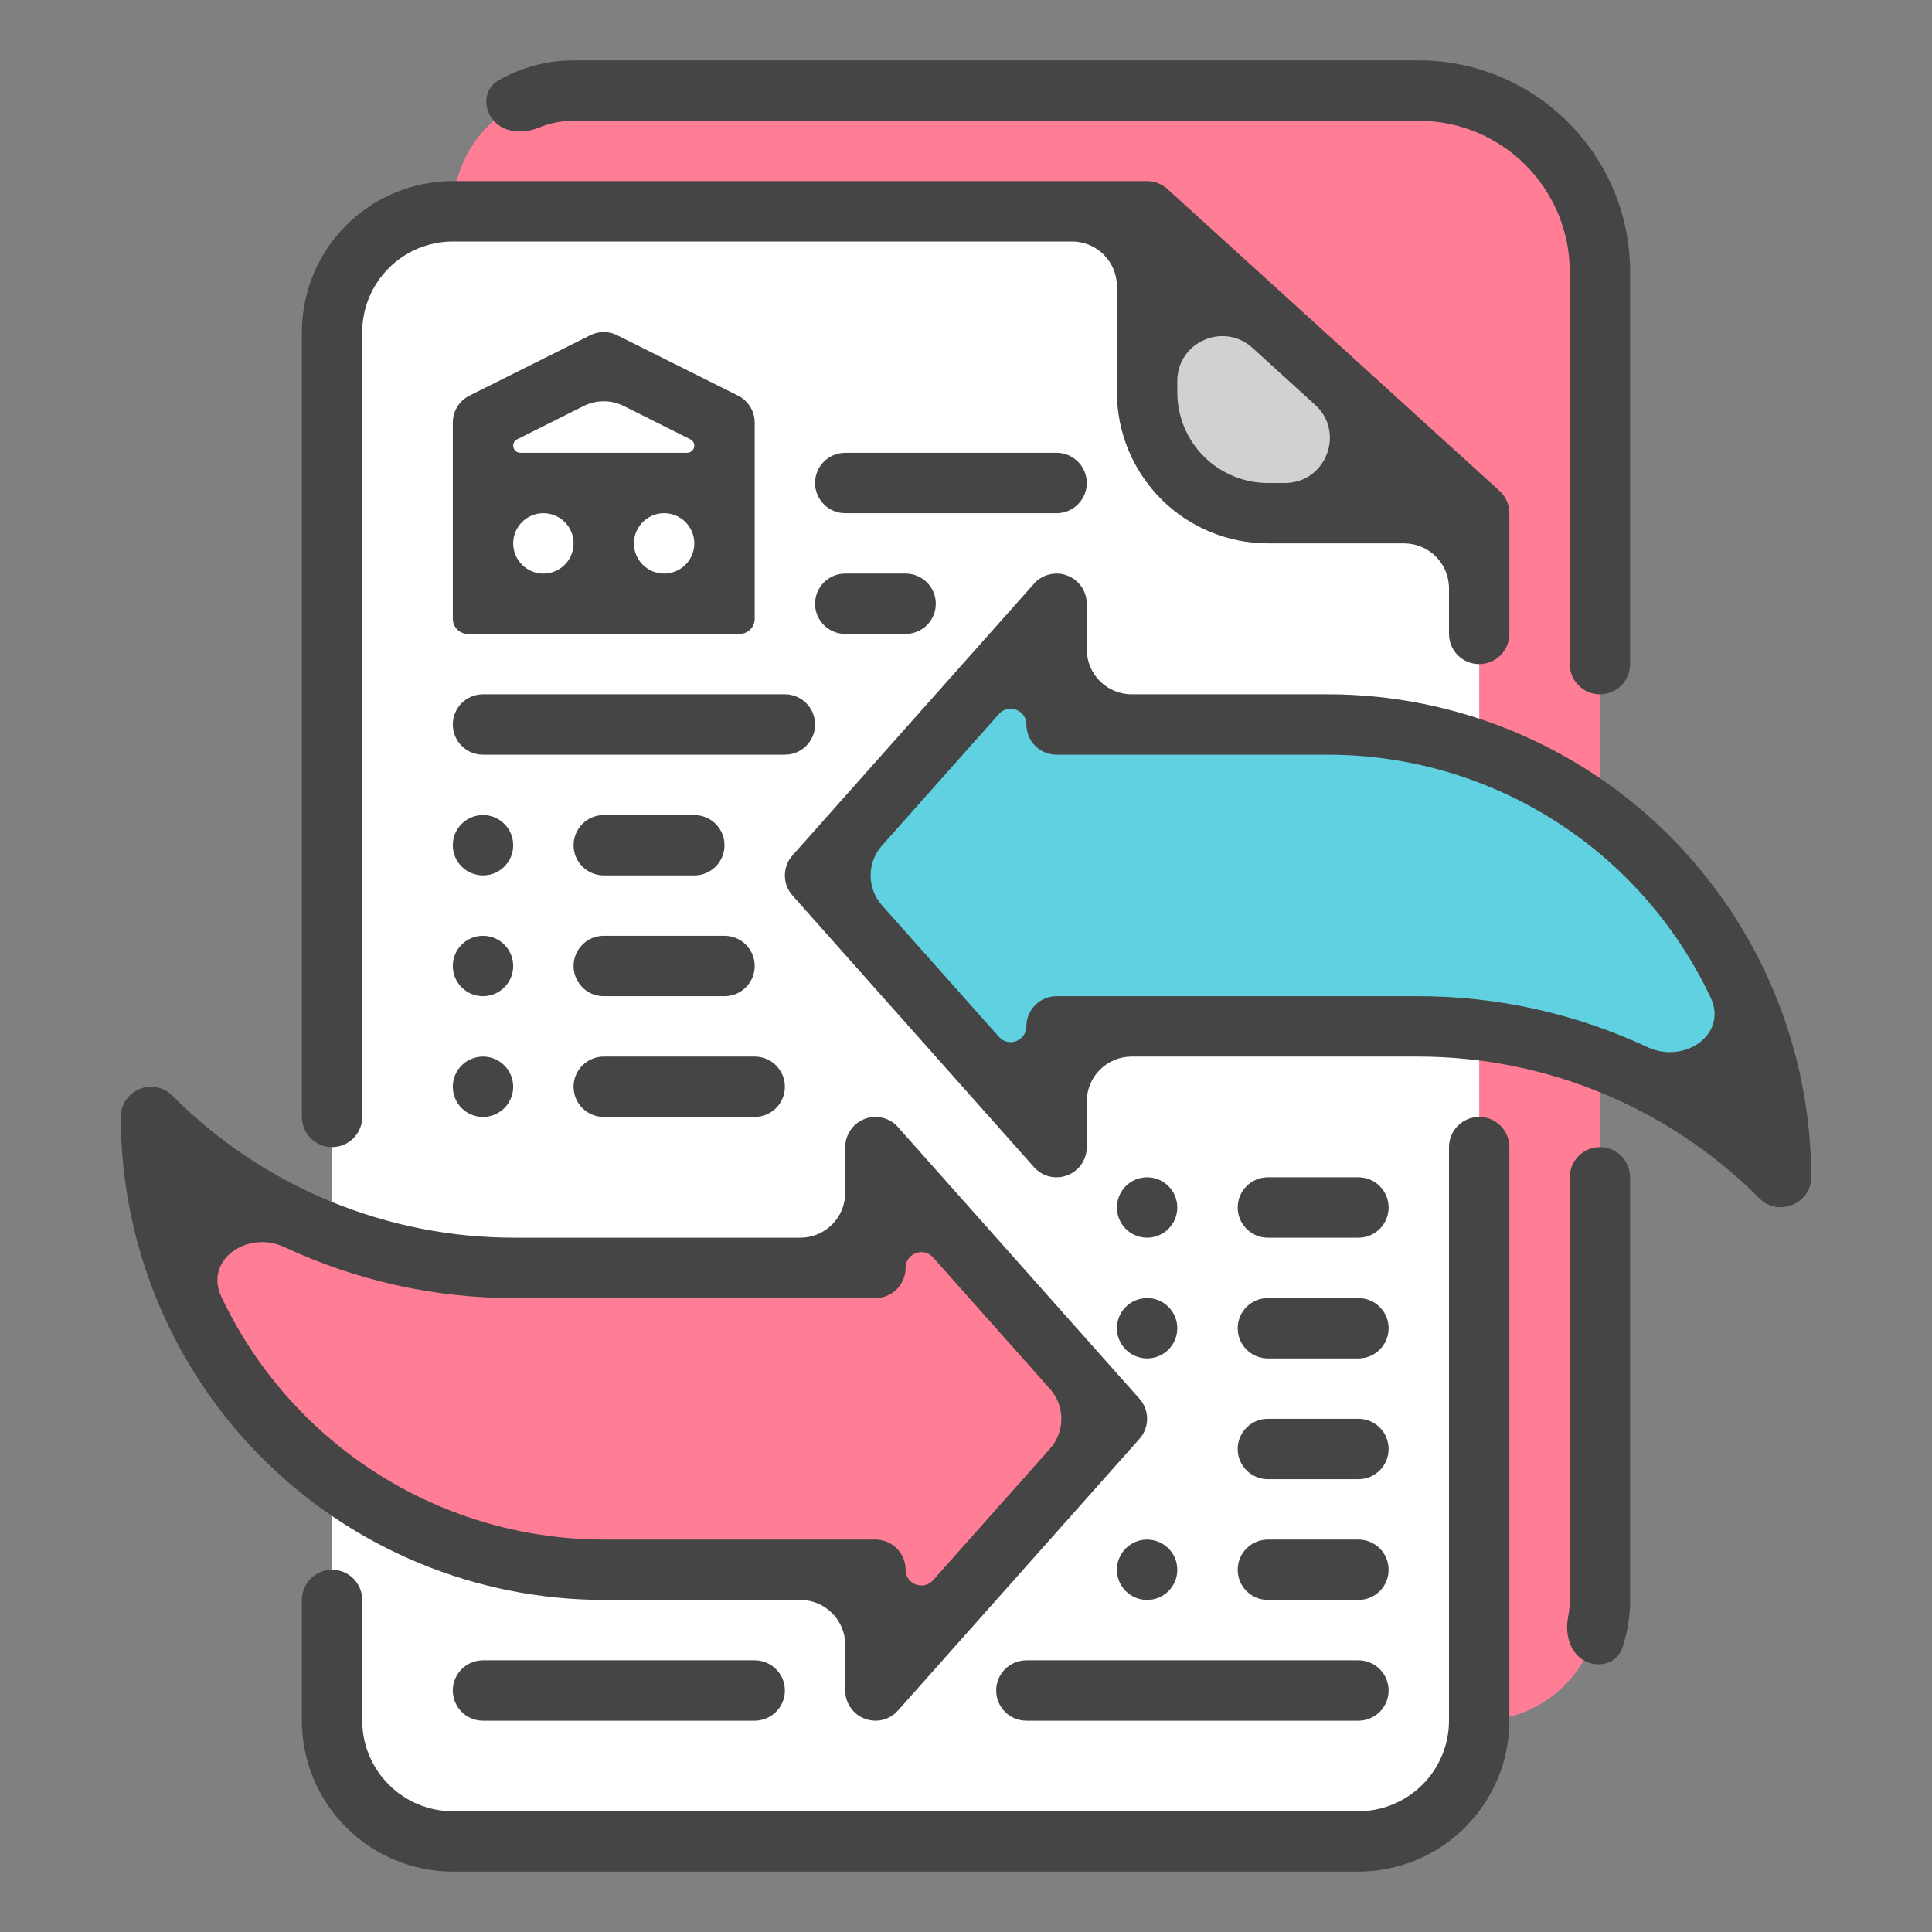 <?xml version="1.0" encoding="UTF-8"?>
<svg xmlns="http://www.w3.org/2000/svg" width="43" height="43" viewBox="0 0 43 43" fill="none">
  <rect x="0" y="0" width="43" height="43" fill="#808080" stroke="none"/>
  <path d="M32.922 38.297H12.766C12.053 38.297 11.369 38.014 10.865 37.51C10.361 37.006 10.078 36.322 10.078 35.609V4.703C10.078 3.99 10.361 3.307 10.865 2.803C11.369 2.299 12.053 2.016 12.766 2.016H31.578C32.647 2.016 33.673 2.44 34.429 3.196C35.185 3.952 35.609 4.978 35.609 6.047V35.609C35.609 36.322 35.326 37.006 34.822 37.51C34.318 38.014 33.635 38.297 32.922 38.297Z" fill="#FF7E96"></path>
  <path d="M30.234 40.984H10.078C9.365 40.984 8.682 40.701 8.178 40.197C7.674 39.693 7.391 39.01 7.391 38.297V7.391C7.391 6.678 7.674 5.994 8.178 5.49C8.682 4.986 9.365 4.703 10.078 4.703H25.531L32.922 11.422V38.297C32.922 39.01 32.639 39.693 32.135 40.197C31.631 40.701 30.947 40.984 30.234 40.984Z" fill="white"></path>
  <path d="M25.531 4.703V8.734C25.531 9.447 25.814 10.131 26.318 10.635C26.822 11.139 27.506 11.422 28.219 11.422H32.922L25.531 4.703Z" fill="#D1D1D1"></path>
  <path d="M23.516 16.125V13.438L18.141 19.484L23.516 25.531V22.844H31.53C33.037 22.844 34.528 23.14 35.92 23.717C37.311 24.293 38.576 25.138 39.641 26.203C39.641 23.53 38.579 20.967 36.689 19.077C34.799 17.187 32.235 16.125 29.562 16.125H23.516Z" fill="#60D1E0"></path>
  <path d="M19.484 34.938V37.625L24.859 31.578L19.484 25.531V28.219H11.47C9.963 28.219 8.472 27.922 7.08 27.346C5.689 26.769 4.424 25.924 3.359 24.859C3.359 27.532 4.421 30.096 6.311 31.986C8.201 33.876 10.765 34.938 13.438 34.938H19.484Z" fill="#FF7E96"></path>
  <path d="M34.938 26.203C34.938 25.832 35.238 25.531 35.609 25.531C35.98 25.531 36.281 25.832 36.281 26.203V35.609C36.281 35.974 36.222 36.334 36.107 36.677C35.989 37.029 35.571 37.139 35.249 36.953C34.928 36.767 34.831 36.355 34.901 35.99C34.925 35.865 34.938 35.738 34.938 35.609V26.203ZM35.609 15.453C35.98 15.453 36.281 15.152 36.281 14.781V6.047C36.28 4.8 35.784 3.605 34.902 2.723C34.02 1.841 32.825 1.345 31.578 1.344H12.766C12.173 1.344 11.595 1.5 11.088 1.792C10.767 1.978 10.743 2.409 10.988 2.687C11.234 2.966 11.658 2.979 12.001 2.838C12.242 2.739 12.501 2.687 12.766 2.688H31.578C32.469 2.688 33.323 3.043 33.953 3.673C34.582 4.302 34.937 5.156 34.938 6.047V14.781C34.938 15.152 35.238 15.453 35.609 15.453ZM32.922 14.781C32.551 14.781 32.25 14.48 32.25 14.109V13.094C32.25 12.541 31.802 12.094 31.25 12.094H28.219C27.328 12.093 26.474 11.739 25.844 11.109C25.215 10.479 24.86 9.625 24.859 8.734V6.375C24.859 5.823 24.412 5.375 23.859 5.375H10.078C9.544 5.376 9.031 5.588 8.654 5.966C8.276 6.344 8.063 6.856 8.062 7.391V24.859C8.062 25.23 7.762 25.531 7.391 25.531C7.02 25.531 6.719 25.23 6.719 24.859V7.391C6.72 6.5 7.074 5.646 7.704 5.016C8.334 4.386 9.187 4.032 10.078 4.031H25.531C25.698 4.031 25.86 4.094 25.983 4.206L33.374 10.925C33.443 10.988 33.498 11.064 33.536 11.15C33.574 11.236 33.594 11.328 33.594 11.422V14.109C33.594 14.48 33.293 14.781 32.922 14.781ZM28.597 10.75C29.511 10.75 29.946 9.625 29.27 9.01L27.876 7.743C27.233 7.159 26.203 7.614 26.203 8.482V8.734C26.204 9.269 26.416 9.781 26.794 10.159C27.172 10.537 27.684 10.749 28.219 10.75H28.597ZM32.25 38.297C32.249 38.831 32.037 39.344 31.659 39.721C31.281 40.099 30.769 40.312 30.234 40.312H10.078C9.544 40.312 9.031 40.099 8.654 39.721C8.276 39.344 8.063 38.831 8.062 38.297V35.609C8.062 35.238 7.762 34.938 7.391 34.938C7.02 34.938 6.719 35.238 6.719 35.609V38.297C6.72 39.188 7.074 40.041 7.704 40.671C8.334 41.301 9.187 41.655 10.078 41.656H30.234C31.125 41.655 31.979 41.301 32.609 40.671C33.239 40.041 33.593 39.188 33.594 38.297V25.531C33.594 25.16 33.293 24.859 32.922 24.859C32.551 24.859 32.25 25.16 32.25 25.531V38.297ZM13.438 18.141C13.066 18.141 12.766 18.441 12.766 18.812C12.766 19.184 13.066 19.484 13.438 19.484H15.453C15.824 19.484 16.125 19.184 16.125 18.812C16.125 18.441 15.824 18.141 15.453 18.141H13.438ZM11.422 18.812C11.422 18.441 11.121 18.141 10.75 18.141C10.379 18.141 10.078 18.441 10.078 18.812C10.078 19.184 10.379 19.484 10.75 19.484C11.121 19.484 11.422 19.184 11.422 18.812ZM12.766 21.5C12.766 21.871 13.066 22.172 13.438 22.172H16.125C16.496 22.172 16.797 21.871 16.797 21.5C16.797 21.129 16.496 20.828 16.125 20.828H13.438C13.066 20.828 12.766 21.129 12.766 21.5ZM11.422 21.5C11.422 21.129 11.121 20.828 10.75 20.828C10.379 20.828 10.078 21.129 10.078 21.5C10.078 21.871 10.379 22.172 10.75 22.172C11.121 22.172 11.422 21.871 11.422 21.5ZM12.766 24.188C12.766 24.559 13.066 24.859 13.438 24.859H16.797C17.168 24.859 17.469 24.559 17.469 24.188C17.469 23.816 17.168 23.516 16.797 23.516H13.438C13.066 23.516 12.766 23.816 12.766 24.188ZM10.078 24.188C10.078 24.559 10.379 24.859 10.75 24.859C11.121 24.859 11.422 24.559 11.422 24.188C11.422 23.816 11.121 23.516 10.75 23.516C10.379 23.516 10.078 23.816 10.078 24.188ZM24.859 26.875C24.859 27.246 25.16 27.547 25.531 27.547C25.902 27.547 26.203 27.246 26.203 26.875C26.203 26.504 25.902 26.203 25.531 26.203C25.16 26.203 24.859 26.504 24.859 26.875ZM30.906 26.875C30.906 26.504 30.605 26.203 30.234 26.203H28.219C27.848 26.203 27.547 26.504 27.547 26.875C27.547 27.246 27.848 27.547 28.219 27.547H30.234C30.605 27.547 30.906 27.246 30.906 26.875ZM24.859 29.562C24.859 29.934 25.16 30.234 25.531 30.234C25.902 30.234 26.203 29.934 26.203 29.562C26.203 29.191 25.902 28.891 25.531 28.891C25.16 28.891 24.859 29.191 24.859 29.562ZM27.547 29.562C27.547 29.934 27.848 30.234 28.219 30.234H30.234C30.605 30.234 30.906 29.934 30.906 29.562C30.906 29.191 30.605 28.891 30.234 28.891H28.219C27.848 28.891 27.547 29.191 27.547 29.562ZM27.547 32.25C27.547 32.621 27.848 32.922 28.219 32.922H30.234C30.605 32.922 30.906 32.621 30.906 32.25C30.906 31.879 30.605 31.578 30.234 31.578H28.219C27.848 31.578 27.547 31.879 27.547 32.25ZM25.531 34.266C25.16 34.266 24.859 34.566 24.859 34.938C24.859 35.309 25.16 35.609 25.531 35.609C25.902 35.609 26.203 35.309 26.203 34.938C26.203 34.566 25.902 34.266 25.531 34.266ZM27.547 34.938C27.547 35.309 27.848 35.609 28.219 35.609H30.234C30.605 35.609 30.906 35.309 30.906 34.938C30.906 34.566 30.605 34.266 30.234 34.266H28.219C27.848 34.266 27.547 34.566 27.547 34.938ZM18.141 16.125C18.141 15.754 17.84 15.453 17.469 15.453H10.75C10.379 15.453 10.078 15.754 10.078 16.125C10.078 16.496 10.379 16.797 10.75 16.797H17.469C17.84 16.797 18.141 16.496 18.141 16.125ZM22.172 37.625C22.172 37.996 22.473 38.297 22.844 38.297H30.234C30.605 38.297 30.906 37.996 30.906 37.625C30.906 37.254 30.605 36.953 30.234 36.953H22.844C22.473 36.953 22.172 37.254 22.172 37.625ZM10.078 37.625C10.078 37.996 10.379 38.297 10.75 38.297H16.797C17.168 38.297 17.469 37.996 17.469 37.625C17.469 37.254 17.168 36.953 16.797 36.953H10.75C10.379 36.953 10.078 37.254 10.078 37.625ZM18.141 13.438C18.141 13.809 18.441 14.109 18.812 14.109H20.156C20.527 14.109 20.828 13.809 20.828 13.438C20.828 13.066 20.527 12.766 20.156 12.766H18.812C18.441 12.766 18.141 13.066 18.141 13.438ZM24.188 10.75C24.188 10.379 23.887 10.078 23.516 10.078H18.812C18.441 10.078 18.141 10.379 18.141 10.75C18.141 11.121 18.441 11.422 18.812 11.422H23.516C23.887 11.422 24.188 11.121 24.188 10.75ZM10.414 14.109C10.325 14.109 10.239 14.074 10.177 14.011C10.114 13.948 10.078 13.863 10.078 13.773V9.406C10.078 9.281 10.113 9.159 10.178 9.053C10.244 8.947 10.338 8.861 10.45 8.805L13.137 7.462C13.23 7.415 13.333 7.391 13.438 7.391C13.542 7.391 13.645 7.415 13.738 7.462L16.425 8.805C16.537 8.861 16.631 8.947 16.697 9.053C16.762 9.159 16.797 9.281 16.797 9.406V13.773C16.797 13.863 16.762 13.948 16.698 14.011C16.636 14.074 16.55 14.109 16.461 14.109H10.414ZM15.453 12.094C15.453 11.723 15.152 11.422 14.781 11.422C14.41 11.422 14.109 11.723 14.109 12.094C14.109 12.465 14.41 12.766 14.781 12.766C15.152 12.766 15.453 12.465 15.453 12.094ZM11.422 9.919C11.422 10.007 11.493 10.078 11.581 10.078H15.294C15.382 10.078 15.453 10.007 15.453 9.919C15.453 9.859 15.419 9.805 15.365 9.778L13.885 9.037C13.603 8.896 13.272 8.896 12.99 9.037L11.51 9.778C11.456 9.805 11.422 9.859 11.422 9.919ZM11.422 12.094C11.422 12.465 11.723 12.766 12.094 12.766C12.465 12.766 12.766 12.465 12.766 12.094C12.766 11.723 12.465 11.422 12.094 11.422C11.723 11.422 11.422 11.723 11.422 12.094ZM40.312 26.203C40.312 26.797 39.573 27.086 39.166 26.678C38.165 25.672 36.975 24.875 35.665 24.332C34.354 23.789 32.949 23.512 31.53 23.516H25.188C24.635 23.516 24.188 23.963 24.188 24.516V25.531C24.188 25.668 24.146 25.8 24.069 25.913C23.991 26.025 23.882 26.111 23.754 26.159C23.627 26.208 23.488 26.216 23.356 26.184C23.223 26.151 23.104 26.079 23.014 25.977L17.639 19.931C17.529 19.808 17.469 19.649 17.469 19.484C17.469 19.32 17.529 19.161 17.639 19.038L23.014 12.991C23.104 12.889 23.223 12.818 23.356 12.785C23.488 12.753 23.627 12.761 23.754 12.81C23.882 12.858 23.991 12.944 24.069 13.056C24.146 13.168 24.188 13.301 24.188 13.438V14.453C24.188 15.005 24.635 15.453 25.188 15.453H29.562C32.413 15.456 35.145 16.59 37.16 18.605C39.176 20.621 40.309 23.353 40.312 26.203ZM36.668 23.306C37.49 23.69 38.46 23.023 38.074 22.203C37.5 20.985 36.667 19.895 35.623 19.014C33.927 17.585 31.781 16.8 29.562 16.797H23.516C23.337 16.797 23.166 16.726 23.041 16.6C22.915 16.474 22.844 16.303 22.844 16.125C22.844 15.803 22.446 15.652 22.232 15.893L19.63 18.82C19.293 19.199 19.293 19.77 19.63 20.149L22.232 23.076C22.446 23.317 22.844 23.166 22.844 22.844C22.844 22.666 22.915 22.495 23.041 22.369C23.166 22.243 23.337 22.172 23.516 22.172H31.53C33.316 22.167 35.069 22.558 36.668 23.306ZM13.438 35.609C10.587 35.606 7.855 34.472 5.84 32.457C3.824 30.442 2.691 27.709 2.688 24.859C2.688 24.727 2.727 24.597 2.801 24.486C2.875 24.376 2.979 24.29 3.102 24.239C3.225 24.188 3.36 24.174 3.49 24.2C3.621 24.226 3.741 24.29 3.834 24.384C4.835 25.39 6.025 26.188 7.335 26.73C8.646 27.273 10.051 27.551 11.47 27.547H17.812C18.365 27.547 18.812 27.099 18.812 26.547V25.531C18.812 25.395 18.854 25.262 18.931 25.15C19.009 25.038 19.118 24.952 19.246 24.903C19.373 24.855 19.512 24.846 19.644 24.879C19.777 24.911 19.896 24.983 19.986 25.085L25.361 31.132C25.471 31.255 25.531 31.414 25.531 31.578C25.531 31.743 25.471 31.901 25.361 32.024L19.986 38.071C19.896 38.173 19.777 38.245 19.644 38.278C19.512 38.31 19.373 38.301 19.246 38.253C19.118 38.205 19.009 38.118 18.931 38.006C18.854 37.894 18.812 37.761 18.812 37.625V36.609C18.812 36.057 18.365 35.609 17.812 35.609H13.438ZM13.438 34.266H19.484C19.663 34.266 19.834 34.336 19.959 34.462C20.085 34.588 20.156 34.759 20.156 34.938C20.156 35.259 20.554 35.41 20.768 35.17L23.37 32.242C23.707 31.864 23.707 31.293 23.37 30.914L20.768 27.986C20.554 27.746 20.156 27.897 20.156 28.219C20.156 28.397 20.085 28.568 19.959 28.694C19.834 28.82 19.663 28.891 19.484 28.891H11.47C9.684 28.896 7.931 28.504 6.332 27.757C5.51 27.372 4.54 28.039 4.926 28.86C5.5 30.078 6.333 31.168 7.377 32.048C9.073 33.478 11.219 34.263 13.438 34.266Z" fill="#454545"></path>
</svg>

